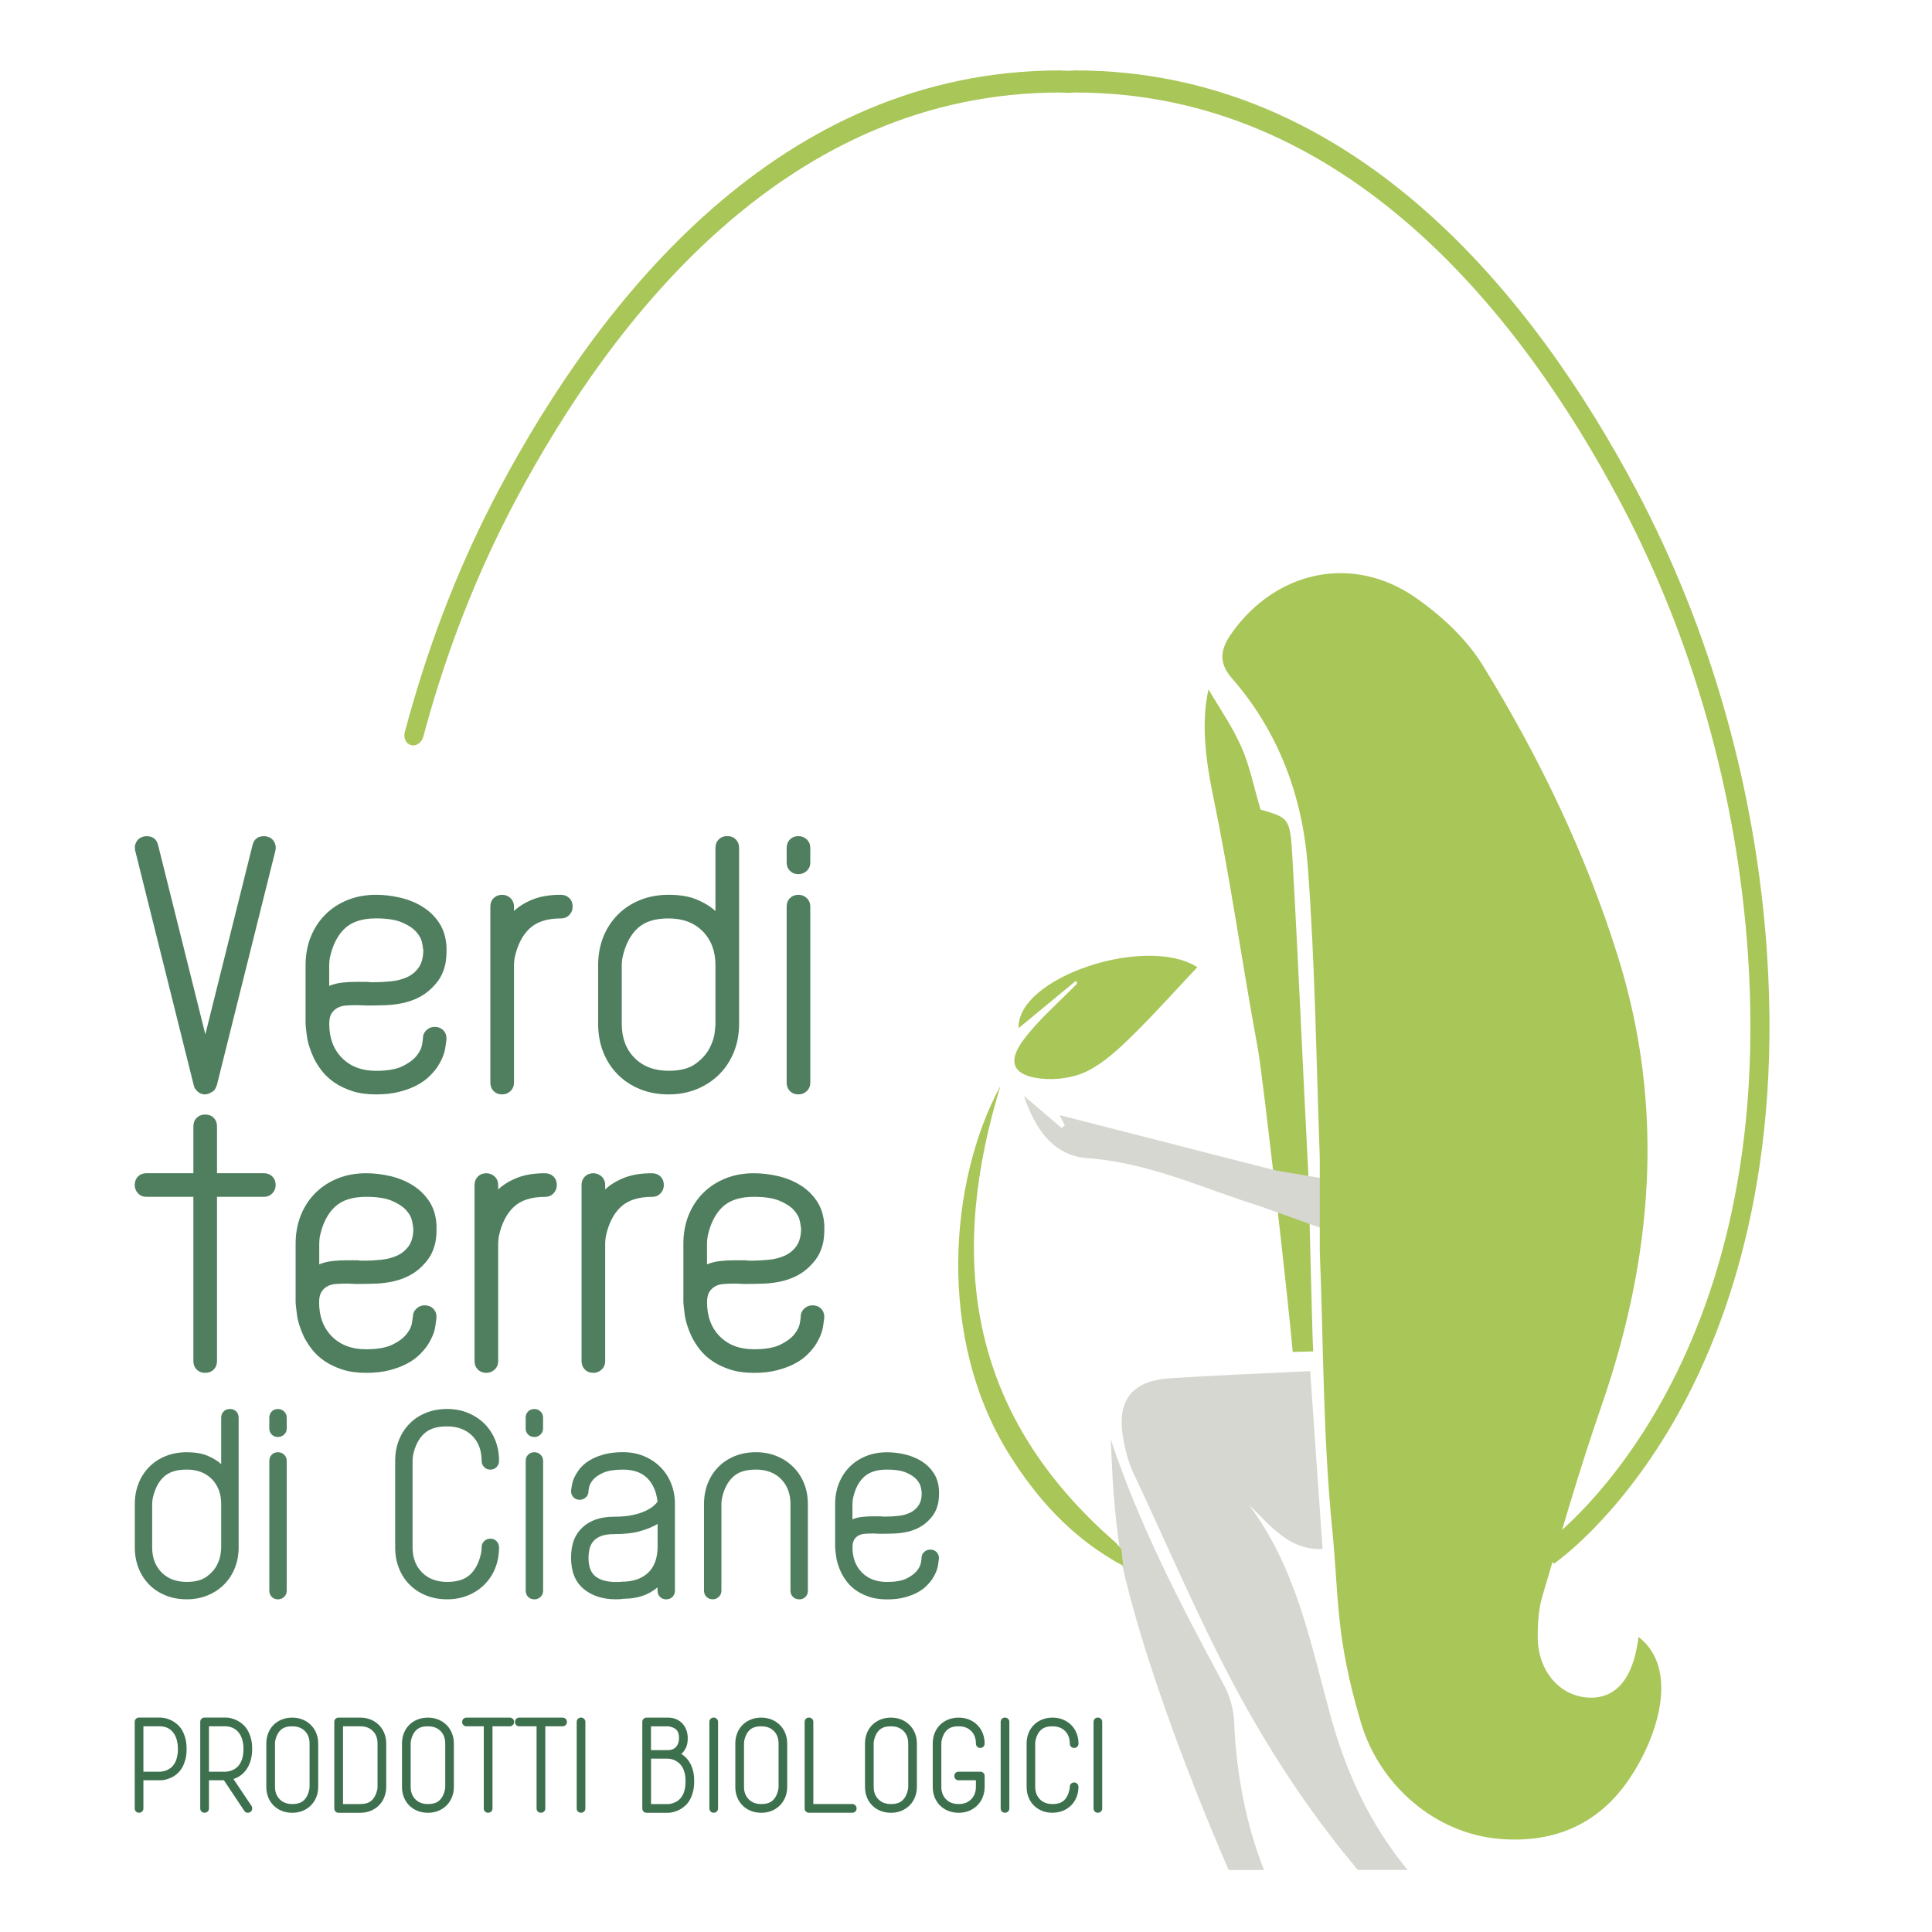 <?xml version="1.0" encoding="UTF-8"?><svg id="a" xmlns="http://www.w3.org/2000/svg" viewBox="0 0 425.2 425.2"><defs><style>.b{fill:#a9c658;}.c{fill:#d7d7d2;}.d{fill:#c5cdb5;}.e{fill:#3d704d;}.f{fill:#4f7f5e;}</style></defs><path class="b" d="M276.81,230.62c1.17,6.37,7.04,58.71,7.7,66.92l4.5-.12c-.17-1.5-.99-37.58-1.07-39.08-1.13-21.36-2.27-48.37-3.51-69.73-.5-8.61-.72-8.6-7-10.43-1.54-5.18-2.41-9.73-4.25-13.84-2.03-4.56-4.94-8.73-7.21-12.62-1.56,6.88-.76,14.8,.89,22.81,4.23,20.6,6.14,35.41,9.94,56.09Z"/><path class="c" d="M291.97,270.71l-.62-4.53,1.51-1.69-1.2-5.06-10.88-1.83c-16.76-4.29-32.15-8.23-47.57-12.18,.36,.73,.74,1.49,1.12,2.25l-.67,.59c-2.77-2.36-5.55-4.72-8.32-7.09,2.41,7.09,6.28,13.17,14.05,13.73,13.51,.98,25.51,6.69,38.1,10.64"/><polygon class="d" points="288.79 270.05 288.8 270.05 288.8 270.05 288.79 270.05 288.79 270.05"/><path class="b" d="M290.46,254.7c-.77-21.36-1.04-42.76-2.64-64.05-1.14-15.29-6.37-29.56-16.69-41.37-3.15-3.61-2.43-6.58-.03-9.97,9.73-13.71,26.58-17.39,40.36-7.84,5.73,3.97,11.3,9.14,14.91,15.02,12.38,20.13,22.65,41.41,29.71,64.03,10.43,33.37,7.68,66.32-3.66,99-4.78,13.78-8.82,27.81-12.98,41.8-.86,2.87-1.03,6.04-1.01,9.07,.04,7.49,4.98,13.05,11.4,13.23,5.83,.16,9.63-4.1,10.78-13.36,9.1,7.02,4.25,22.23-2.32,31.67-6.75,9.72-16.48,13.77-28.27,12.78-14.15-1.19-26.38-11.76-30.49-25.56-5.68-19.12-4.8-27.19-6.35-42.79-2.01-20.24-1.9-40.68-2.72-61.04v-20.61Z"/><path class="b" d="M236.78,215.87c-4.32,3.57-8.64,7.14-12.58,10.39-.51-11.07,27.87-20.62,39.32-13.41-4.71,4.99-9.35,10.21-14.33,15.09-2.99,2.93-6.2,5.94-9.88,7.78-2.98,1.49-6.89,2.03-10.23,1.66-6.15-.69-7.5-3.65-3.77-8.6,3.39-4.51,7.81-8.25,11.77-12.33l-.3-.58Z"/><path class="c" d="M246.99,344.47h0c4.02,18.03,13.38,43.97,23.42,67.09h7.77c-4.06-10.38-6.09-21.32-6.57-32.72-.12-2.74-.99-5.68-2.3-8.1-9.37-17.42-18.53-34.92-24.87-54.02,.43,7.25,.3,13.25,2.46,27.35l.07,.41Z"/><path class="b" d="M246.83,341.08c-.64-1.04-1.54-1.8-1.75-1.99-31.04-27.26-36.34-60.08-25.77-97.16,.28-.97,.57-1.95,.87-2.93-11.35,20.85-14.03,55.43,1.82,80.91,6.09,9.79,13.88,18.62,25.17,24.7l-.33-3.54Z"/><path class="f" d="M47.68,238.91c-.11,.27-.18,.45-.2,.53-.03,.08-.07,.12-.12,.12l-.08,.24-.33,.33c-.11,.11-.19,.16-.25,.16-.38,.22-.68,.36-.89,.45-.22,.08-.54,.12-.97,.12-.11-.05-.2-.08-.28-.08-.08,0-.18-.03-.28-.08-.05,0-.14-.04-.25-.12-.11-.08-.19-.12-.24-.12l-.08-.08-.16-.08-.08-.08c-.11-.1-.19-.2-.24-.28-.05-.08-.14-.18-.25-.28l-.24-.4c0-.16-.03-.27-.08-.33l-12.91-51.73c-.16-.71-.07-1.35,.28-1.95s.88-.98,1.59-1.14c.1-.05,.32-.08,.65-.08,1.35,0,2.19,.65,2.52,1.95l10.4,41.66,10.39-41.66c.33-1.3,1.16-1.95,2.52-1.95,.33,0,.54,.03,.65,.08,.7,.16,1.23,.54,1.58,1.14s.45,1.24,.28,1.95l-12.91,51.73Z"/><path class="f" d="M93.07,228.52c0-.71,.26-1.3,.77-1.79,.51-.49,1.12-.73,1.83-.73,.76,0,1.38,.24,1.87,.73,.49,.48,.73,1.11,.73,1.87,0,.16-.1,.87-.29,2.11-.19,1.25-.77,2.63-1.74,4.14-.49,.71-1.09,1.41-1.83,2.11-.73,.71-1.64,1.34-2.72,1.91-1.09,.57-2.36,1.04-3.82,1.42s-3.17,.57-5.12,.57-3.75-.24-5.23-.73c-1.49-.49-2.79-1.11-3.9-1.87-1.11-.76-2.03-1.61-2.76-2.55s-1.31-1.86-1.74-2.72c-.87-1.84-1.39-3.52-1.59-5.04-.19-1.51-.28-2.38-.28-2.6v-12.91c0-2.27,.38-4.36,1.14-6.25,.76-1.89,1.83-3.53,3.21-4.91,1.38-1.38,3.02-2.45,4.91-3.21,1.89-.76,3.98-1.14,6.25-1.14,1.79,0,3.59,.22,5.4,.65,1.82,.43,3.45,1.11,4.91,2.03,1.46,.92,2.67,2.1,3.61,3.54s1.47,3.18,1.59,5.24v1.21c0,.6-.06,1.27-.16,2.03-.11,.76-.34,1.57-.69,2.44-.35,.86-.88,1.7-1.58,2.52-.98,1.14-2.05,2.03-3.21,2.68-1.16,.65-2.4,1.12-3.69,1.42-1.3,.3-2.63,.48-3.98,.53-1.36,.05-2.73,.08-4.14,.08-.38,0-.76-.01-1.14-.04-.38-.03-.78-.04-1.22-.04-.81,0-1.58,.03-2.31,.08s-1.37,.23-1.91,.53c-.54,.3-.98,.72-1.3,1.26-.33,.54-.48,1.3-.48,2.27,0,3.08,.93,5.58,2.8,7.47,1.87,1.89,4.37,2.84,7.51,2.84,2.49,0,4.43-.34,5.81-1.01,1.38-.68,2.41-1.44,3.08-2.27s1.08-1.65,1.22-2.44c.13-.78,.2-1.26,.2-1.42Zm0-19.98c0-.16-.08-.6-.24-1.3-.16-.7-.58-1.43-1.26-2.19s-1.7-1.44-3.08-2.03c-1.38-.6-3.29-.9-5.73-.9-3.03,0-5.33,.75-6.9,2.24-1.57,1.49-2.65,3.61-3.25,6.37-.05,.27-.09,.56-.12,.85-.03,.3-.04,.58-.04,.85v4.55c.92-.38,1.89-.62,2.92-.73,1.03-.11,2.06-.16,3.08-.16h2.52c.22,.05,.43,.08,.65,.08h.57c1.3,0,2.6-.07,3.9-.2s2.48-.45,3.54-.93c1.05-.49,1.91-1.21,2.55-2.15,.65-.94,.98-2.23,.98-3.86-.05-.11-.08-.27-.08-.48Z"/><path class="f" d="M126.03,199.53c0,.71-.24,1.31-.73,1.83-.48,.51-1.11,.77-1.87,.77-3.03,0-5.33,.75-6.9,2.24-1.57,1.49-2.65,3.61-3.25,6.37-.05,.27-.1,.56-.12,.85-.03,.3-.04,.58-.04,.85v25.82c0,.76-.26,1.38-.77,1.87s-1.12,.73-1.83,.73c-.76,0-1.38-.24-1.87-.73s-.73-1.11-.73-1.87v-38.73c0-.76,.24-1.38,.73-1.87,.49-.48,1.11-.73,1.87-.73,.71,0,1.31,.25,1.83,.73,.51,.49,.77,1.11,.77,1.87v.97c1.08-1.03,2.46-1.88,4.14-2.55,1.68-.68,3.74-1.02,6.17-1.02,.76,0,1.38,.25,1.87,.73s.73,1.11,.73,1.87Z"/><path class="f" d="M157.46,200.5v-13.89c0-.76,.24-1.38,.73-1.87s1.11-.73,1.87-.73,1.38,.24,1.87,.73,.73,1.11,.73,1.87v38.74c0,2.22-.38,4.28-1.14,6.17-.76,1.89-1.83,3.53-3.21,4.91-1.38,1.38-3.02,2.46-4.91,3.25-1.89,.78-3.98,1.18-6.25,1.18s-4.36-.38-6.25-1.14c-1.89-.76-3.53-1.83-4.91-3.21-1.38-1.38-2.45-3.02-3.21-4.91s-1.14-3.98-1.14-6.25v-12.91c0-2.27,.38-4.36,1.14-6.25s1.83-3.53,3.21-4.91,3.02-2.45,4.91-3.21c1.89-.76,3.98-1.14,6.25-1.14,2.44,0,4.48,.34,6.13,1.02,1.65,.68,3.04,1.53,4.18,2.55Zm0,24.85v-12.91c0-3.08-.93-5.57-2.8-7.47-1.87-1.89-4.37-2.84-7.51-2.84s-5.33,.75-6.9,2.24c-1.57,1.49-2.65,3.61-3.25,6.37-.05,.27-.1,.56-.12,.85-.03,.3-.04,.58-.04,.85v12.91c0,3.08,.93,5.58,2.8,7.47,1.87,1.89,4.37,2.84,7.51,2.84,2.54,0,4.52-.51,5.93-1.54,1.41-1.03,2.44-2.18,3.09-3.45,.65-1.27,1.03-2.45,1.14-3.53,.11-1.08,.16-1.68,.16-1.79Z"/><path class="f" d="M175.73,184.02c.71,0,1.31,.24,1.83,.73s.77,1.11,.77,1.87v3.25c0,.7-.26,1.3-.77,1.79-.51,.48-1.12,.73-1.83,.73-.76,0-1.38-.25-1.87-.73-.49-.49-.73-1.09-.73-1.79v-3.25c0-.76,.24-1.38,.73-1.87s1.11-.73,1.87-.73Zm2.6,54.24c0,.76-.26,1.38-.77,1.87s-1.12,.73-1.83,.73c-.76,0-1.38-.24-1.87-.73s-.73-1.11-.73-1.87v-38.73c0-.76,.24-1.38,.73-1.87,.49-.48,1.11-.73,1.87-.73,.71,0,1.31,.25,1.83,.73,.51,.49,.77,1.11,.77,1.87v38.73Z"/><g><path class="f" d="M47.76,263.4v36.14c0,.76-.24,1.38-.73,1.87s-1.11,.73-1.87,.73-1.38-.24-1.87-.73-.73-1.11-.73-1.87v-36.14h-10.31c-.76,0-1.38-.25-1.87-.77-.49-.51-.73-1.12-.73-1.83,0-.76,.24-1.38,.73-1.87s1.11-.73,1.87-.73h10.31v-10.31c0-.76,.24-1.38,.73-1.87s1.11-.73,1.87-.73,1.38,.24,1.87,.73,.73,1.11,.73,1.87v10.31h10.31c.76,0,1.38,.25,1.87,.73,.48,.49,.73,1.11,.73,1.87,0,.71-.25,1.31-.73,1.83-.49,.51-1.11,.77-1.87,.77h-10.31Z"/><path class="f" d="M90.88,289.8c0-.71,.25-1.3,.77-1.79,.51-.49,1.12-.73,1.82-.73,.76,0,1.38,.24,1.87,.73,.49,.48,.73,1.11,.73,1.87,0,.16-.1,.87-.28,2.11-.19,1.25-.77,2.63-1.74,4.14-.49,.71-1.1,1.41-1.83,2.11-.73,.71-1.64,1.34-2.72,1.91-1.08,.57-2.35,1.04-3.81,1.42-1.46,.38-3.17,.57-5.12,.57s-3.75-.24-5.24-.73c-1.49-.49-2.79-1.11-3.9-1.87-1.11-.76-2.03-1.61-2.76-2.55s-1.31-1.86-1.75-2.72c-.86-1.84-1.39-3.52-1.58-5.04-.19-1.51-.28-2.38-.28-2.6v-12.91c0-2.27,.38-4.36,1.14-6.25s1.83-3.53,3.21-4.91,3.02-2.45,4.91-3.21c1.89-.76,3.98-1.14,6.25-1.14,1.79,0,3.59,.22,5.4,.65,1.81,.43,3.45,1.11,4.91,2.03,1.46,.92,2.67,2.1,3.61,3.54,.94,1.44,1.47,3.18,1.58,5.24v1.21c0,.6-.05,1.27-.16,2.03s-.34,1.57-.69,2.44c-.35,.86-.88,1.7-1.59,2.52-.97,1.14-2.04,2.03-3.21,2.68-1.16,.65-2.4,1.12-3.69,1.42-1.3,.3-2.63,.48-3.98,.53s-2.73,.08-4.14,.08c-.38,0-.76-.01-1.14-.04-.38-.03-.79-.04-1.22-.04-.81,0-1.59,.03-2.32,.08s-1.36,.23-1.91,.53c-.54,.3-.97,.72-1.3,1.26-.33,.54-.49,1.3-.49,2.27,0,3.08,.93,5.58,2.8,7.47,1.87,1.89,4.37,2.84,7.51,2.84,2.49,0,4.42-.34,5.81-1.01s2.41-1.44,3.08-2.27,1.09-1.65,1.22-2.44,.2-1.26,.2-1.42Zm0-19.98c0-.16-.08-.6-.24-1.3-.16-.7-.58-1.43-1.26-2.19s-1.71-1.44-3.08-2.03c-1.38-.6-3.29-.9-5.73-.9-3.03,0-5.33,.75-6.9,2.24-1.57,1.49-2.65,3.61-3.25,6.37-.05,.27-.1,.56-.12,.85-.03,.3-.04,.58-.04,.85v4.55c.92-.38,1.89-.62,2.92-.73,1.03-.11,2.06-.16,3.09-.16h2.52c.22,.05,.43,.08,.65,.08h.57c1.3,0,2.6-.07,3.9-.2,1.3-.13,2.48-.45,3.53-.93s1.91-1.21,2.56-2.15c.65-.94,.97-2.23,.97-3.86-.05-.11-.08-.27-.08-.48Z"/><path class="f" d="M122.55,260.81c0,.71-.24,1.31-.73,1.83s-1.11,.77-1.87,.77c-3.03,0-5.33,.75-6.9,2.24-1.57,1.49-2.65,3.61-3.25,6.37-.05,.27-.09,.56-.12,.85-.03,.3-.04,.58-.04,.85v25.82c0,.76-.25,1.38-.77,1.87-.52,.49-1.13,.73-1.83,.73-.76,0-1.38-.24-1.87-.73-.48-.49-.73-1.11-.73-1.87v-38.73c0-.76,.25-1.38,.73-1.87,.49-.48,1.11-.73,1.87-.73,.7,0,1.31,.25,1.83,.73,.51,.49,.77,1.11,.77,1.87v.97c1.09-1.03,2.47-1.88,4.14-2.55,1.68-.68,3.74-1.02,6.17-1.02,.76,0,1.38,.25,1.87,.73,.49,.49,.73,1.11,.73,1.87Z"/><path class="f" d="M146.1,260.81c0,.71-.24,1.31-.73,1.83s-1.11,.77-1.87,.77c-3.03,0-5.33,.75-6.9,2.24-1.57,1.49-2.65,3.61-3.25,6.37-.05,.27-.09,.56-.12,.85-.03,.3-.04,.58-.04,.85v25.82c0,.76-.25,1.38-.77,1.87-.52,.49-1.13,.73-1.83,.73-.76,0-1.38-.24-1.87-.73-.48-.49-.73-1.11-.73-1.87v-38.73c0-.76,.25-1.38,.73-1.87,.49-.48,1.11-.73,1.87-.73,.7,0,1.31,.25,1.83,.73,.51,.49,.77,1.11,.77,1.87v.97c1.09-1.03,2.47-1.88,4.14-2.55,1.68-.68,3.74-1.02,6.17-1.02,.76,0,1.38,.25,1.87,.73,.49,.49,.73,1.11,.73,1.87Z"/><path class="f" d="M176.22,289.8c0-.71,.26-1.3,.77-1.79,.51-.49,1.12-.73,1.83-.73,.76,0,1.38,.24,1.87,.73,.49,.48,.73,1.11,.73,1.87,0,.16-.1,.87-.29,2.11-.19,1.25-.77,2.63-1.74,4.14-.49,.71-1.09,1.41-1.83,2.11-.73,.71-1.64,1.34-2.72,1.91-1.09,.57-2.36,1.04-3.82,1.42s-3.17,.57-5.12,.57-3.75-.24-5.23-.73c-1.49-.49-2.79-1.11-3.9-1.87-1.11-.76-2.03-1.61-2.76-2.55s-1.31-1.86-1.74-2.72c-.87-1.84-1.39-3.52-1.59-5.04-.19-1.51-.28-2.38-.28-2.6v-12.91c0-2.27,.38-4.36,1.14-6.25,.76-1.89,1.83-3.53,3.21-4.91,1.38-1.38,3.02-2.45,4.91-3.21,1.89-.76,3.98-1.14,6.25-1.14,1.79,0,3.59,.22,5.4,.65,1.82,.43,3.45,1.11,4.91,2.03,1.46,.92,2.67,2.1,3.61,3.54s1.47,3.18,1.59,5.24v1.21c0,.6-.06,1.27-.16,2.03-.11,.76-.34,1.57-.69,2.44-.35,.86-.88,1.7-1.58,2.52-.98,1.14-2.05,2.03-3.21,2.68-1.16,.65-2.4,1.12-3.69,1.42-1.3,.3-2.63,.48-3.98,.53-1.36,.05-2.73,.08-4.14,.08-.38,0-.76-.01-1.14-.04-.38-.03-.78-.04-1.22-.04-.81,0-1.58,.03-2.31,.08s-1.37,.23-1.91,.53c-.54,.3-.98,.72-1.3,1.26-.33,.54-.48,1.3-.48,2.27,0,3.08,.93,5.58,2.8,7.47,1.87,1.89,4.37,2.84,7.51,2.84,2.49,0,4.43-.34,5.81-1.01,1.38-.68,2.41-1.44,3.08-2.27s1.08-1.65,1.22-2.44c.13-.78,.2-1.26,.2-1.42Zm0-19.98c0-.16-.08-.6-.24-1.3-.16-.7-.58-1.43-1.26-2.19s-1.7-1.44-3.08-2.03c-1.38-.6-3.29-.9-5.73-.9-3.03,0-5.33,.75-6.9,2.24-1.57,1.49-2.65,3.61-3.25,6.37-.05,.27-.09,.56-.12,.85-.03,.3-.04,.58-.04,.85v4.55c.92-.38,1.89-.62,2.92-.73,1.03-.11,2.06-.16,3.08-.16h2.52c.22,.05,.43,.08,.65,.08h.57c1.3,0,2.6-.07,3.9-.2s2.48-.45,3.54-.93c1.05-.49,1.91-1.21,2.55-2.15,.65-.94,.98-2.23,.98-3.86-.05-.11-.08-.27-.08-.48Z"/></g><g><path class="f" d="M48.68,322.24v-10.23c0-.56,.18-1.02,.54-1.38s.82-.54,1.38-.54,1.02,.18,1.38,.54,.54,.82,.54,1.38v28.54c0,1.64-.28,3.15-.84,4.55-.56,1.4-1.35,2.6-2.36,3.62-1.02,1.01-2.22,1.82-3.62,2.39-1.39,.58-2.93,.87-4.6,.87s-3.21-.28-4.61-.84c-1.4-.56-2.6-1.34-3.62-2.36-1.01-1.02-1.8-2.22-2.36-3.62-.56-1.4-.84-2.93-.84-4.61v-9.52c0-1.67,.28-3.21,.84-4.6,.56-1.4,1.35-2.6,2.36-3.62,1.02-1.02,2.22-1.8,3.62-2.36,1.39-.56,2.93-.84,4.61-.84,1.79,0,3.3,.25,4.52,.75,1.21,.5,2.25,1.13,3.08,1.89Zm0,18.31v-9.52c0-2.27-.69-4.11-2.06-5.51-1.38-1.39-3.22-2.09-5.53-2.09s-3.93,.55-5.09,1.64-1.95,2.66-2.39,4.7c-.04,.2-.07,.41-.09,.63s-.03,.43-.03,.63v9.52c0,2.27,.69,4.11,2.06,5.51,1.38,1.39,3.22,2.09,5.54,2.09,1.87,0,3.33-.38,4.37-1.14,1.04-.76,1.79-1.6,2.27-2.54s.76-1.8,.84-2.6c.08-.8,.12-1.24,.12-1.31Z"/><path class="f" d="M61.18,310.1c.52,0,.97,.18,1.35,.54s.57,.82,.57,1.38v2.39c0,.52-.19,.96-.57,1.31s-.83,.54-1.35,.54c-.56,0-1.01-.18-1.37-.54s-.54-.8-.54-1.31v-2.39c0-.56,.18-1.02,.54-1.38s.81-.54,1.37-.54Zm1.92,39.97c0,.56-.19,1.02-.57,1.38s-.83,.54-1.35,.54c-.56,0-1.01-.18-1.37-.54s-.54-.82-.54-1.38v-28.54c0-.56,.18-1.02,.54-1.38s.81-.54,1.37-.54c.52,0,.97,.18,1.35,.54s.57,.82,.57,1.38v28.54Z"/><path class="f" d="M98.4,351.98c-1.67,0-3.21-.28-4.61-.84-1.39-.56-2.6-1.34-3.62-2.36s-1.81-2.22-2.36-3.62c-.56-1.4-.84-2.93-.84-4.61v-19.03c0-1.67,.28-3.21,.84-4.61,.56-1.39,1.34-2.6,2.36-3.62,1.02-1.02,2.22-1.81,3.62-2.36,1.4-.56,2.93-.84,4.61-.84s3.21,.29,4.61,.87c1.39,.58,2.6,1.37,3.62,2.39,1.02,1.02,1.81,2.22,2.37,3.62,.56,1.4,.83,2.91,.83,4.55,0,.52-.18,.97-.54,1.35-.36,.38-.82,.57-1.37,.57s-1.02-.19-1.38-.57c-.36-.38-.54-.83-.54-1.35,0-2.31-.69-4.16-2.07-5.53s-3.22-2.07-5.53-2.07-3.93,.54-5.08,1.62c-1.16,1.08-1.96,2.63-2.4,4.67-.04,.24-.07,.47-.09,.68-.02,.22-.03,.43-.03,.63v19.03c0,2.27,.69,4.11,2.07,5.51,1.38,1.39,3.22,2.09,5.53,2.09s3.93-.55,5.09-1.64c1.16-1.09,1.95-2.66,2.39-4.7,.04-.2,.07-.41,.09-.63,.02-.22,.03-.43,.03-.63,0-.56,.19-1.02,.57-1.38s.83-.54,1.35-.54c.56,0,1.01,.19,1.37,.57,.36,.38,.54,.83,.54,1.35,0,1.64-.28,3.15-.83,4.55-.56,1.4-1.35,2.6-2.37,3.62s-2.22,1.82-3.62,2.39c-1.4,.58-2.93,.87-4.61,.87Z"/><path class="f" d="M117.61,310.1c.52,0,.96,.18,1.34,.54s.57,.82,.57,1.38v2.39c0,.52-.19,.96-.57,1.31s-.83,.54-1.34,.54c-.56,0-1.02-.18-1.38-.54s-.54-.8-.54-1.31v-2.39c0-.56,.18-1.02,.54-1.38s.82-.54,1.38-.54Zm1.92,39.97c0,.56-.19,1.02-.57,1.38s-.83,.54-1.34,.54c-.56,0-1.02-.18-1.38-.54s-.54-.82-.54-1.38v-28.54c0-.56,.18-1.02,.54-1.38s.82-.54,1.38-.54c.52,0,.96,.18,1.34,.54s.57,.82,.57,1.38v28.54Z"/><path class="f" d="M137.23,351.86c-.2,.04-.44,.07-.72,.09-.28,.02-.6,.03-.96,.03-2.91,0-5.28-.77-7.12-2.3-1.83-1.54-2.75-3.82-2.75-6.85s.84-5.1,2.51-6.67c1.67-1.57,4.01-2.36,7-2.36,1.64,0,3.02-.13,4.16-.39,1.14-.26,2.07-.57,2.81-.93s1.31-.72,1.71-1.08c.4-.36,.68-.66,.84-.9-.24-2.19-.99-3.92-2.25-5.18s-3.04-1.88-5.35-1.88c-1.84,0-3.26,.22-4.28,.66-1.02,.44-1.77,.95-2.27,1.53-.5,.58-.8,1.13-.9,1.64-.1,.52-.15,.84-.15,.96,0,.52-.19,.96-.57,1.31s-.83,.54-1.34,.54c-.56,0-1.02-.18-1.38-.54s-.54-.82-.54-1.38c0-.16,.08-.68,.24-1.55,.16-.88,.6-1.84,1.32-2.88,.32-.48,.75-.96,1.29-1.44,.54-.48,1.21-.91,2-1.31,.8-.4,1.74-.73,2.81-.99,1.08-.26,2.33-.39,3.77-.39,1.67,0,3.21,.29,4.61,.87,1.39,.58,2.6,1.38,3.62,2.4,1.02,1.01,1.81,2.22,2.37,3.62,.56,1.4,.83,2.91,.83,4.55v19.03c0,.56-.18,1.02-.54,1.38s-.82,.54-1.38,.54-1.01-.18-1.37-.54-.54-.82-.54-1.38v-.72c-1.96,1.68-4.45,2.51-7.48,2.51Zm7.48-16.45c-1,.6-2.27,1.12-3.8,1.56s-3.44,.66-5.71,.66c-1.28,0-2.29,.16-3.05,.48-.76,.32-1.33,.74-1.7,1.26-.38,.52-.63,1.09-.75,1.71-.12,.62-.18,1.21-.18,1.77,0,1.95,.53,3.33,1.59,4.13s2.55,1.19,4.46,1.19c.72,0,1.14-.02,1.26-.06,2.43,0,4.35-.64,5.75-1.92,1.39-1.27,2.11-3.17,2.15-5.68v-5.08Z"/><path class="f" d="M175.89,351.98c-.56,0-1.02-.18-1.38-.54s-.54-.82-.54-1.38v-19.03c0-2.27-.69-4.11-2.07-5.51-1.37-1.39-3.22-2.09-5.53-2.09s-3.93,.55-5.08,1.64c-1.16,1.1-1.96,2.66-2.4,4.7-.04,.2-.07,.41-.09,.63-.02,.22-.03,.43-.03,.63v19.03c0,.56-.19,1.02-.57,1.38s-.83,.54-1.34,.54c-.56,0-1.02-.18-1.38-.54s-.54-.82-.54-1.38v-19.03c0-1.67,.28-3.21,.84-4.6,.56-1.4,1.34-2.6,2.36-3.62,1.02-1.02,2.22-1.8,3.62-2.36,1.4-.56,2.93-.84,4.61-.84s3.21,.29,4.61,.87c1.4,.58,2.6,1.38,3.62,2.4,1.02,1.01,1.81,2.22,2.37,3.62,.56,1.4,.83,2.91,.83,4.55v19.03c0,.56-.18,1.02-.54,1.38s-.82,.54-1.37,.54Z"/><path class="f" d="M202.81,342.89c0-.52,.19-.96,.57-1.31s.83-.54,1.35-.54c.56,0,1.02,.18,1.38,.54s.54,.82,.54,1.37c0,.12-.07,.64-.21,1.56-.14,.92-.57,1.94-1.29,3.05-.36,.52-.81,1.04-1.34,1.56s-1.21,.99-2,1.41c-.8,.42-1.74,.77-2.81,1.05s-2.33,.42-3.77,.42-2.76-.18-3.86-.54-2.05-.82-2.87-1.38c-.82-.56-1.5-1.19-2.04-1.88s-.96-1.37-1.29-2.01c-.64-1.35-1.03-2.59-1.16-3.71-.14-1.12-.21-1.76-.21-1.92v-9.52c0-1.67,.28-3.21,.84-4.6,.56-1.4,1.35-2.6,2.36-3.62,1.02-1.02,2.22-1.8,3.62-2.36,1.39-.56,2.93-.84,4.61-.84,1.31,0,2.64,.16,3.98,.48,1.34,.32,2.54,.82,3.62,1.49,1.08,.68,1.97,1.55,2.66,2.6s1.09,2.34,1.17,3.86v.9c0,.44-.04,.93-.12,1.49s-.25,1.16-.51,1.79-.65,1.26-1.16,1.86c-.72,.83-1.51,1.49-2.37,1.97-.86,.48-1.77,.83-2.72,1.05-.96,.22-1.94,.35-2.93,.39-1,.04-2.02,.06-3.05,.06-.28,0-.56,0-.84-.03s-.58-.03-.9-.03c-.6,0-1.17,.02-1.71,.06-.54,.04-1.01,.17-1.41,.39-.4,.22-.72,.53-.96,.93-.24,.4-.36,.96-.36,1.68,0,2.27,.69,4.11,2.06,5.51,1.38,1.39,3.22,2.09,5.54,2.09,1.83,0,3.26-.25,4.28-.75,1.01-.5,1.77-1.06,2.27-1.67,.5-.62,.8-1.22,.9-1.79,.1-.58,.15-.93,.15-1.05Zm0-14.72c0-.12-.06-.44-.18-.96-.12-.52-.43-1.06-.93-1.62-.5-.56-1.26-1.06-2.27-1.5-1.01-.44-2.42-.66-4.22-.66-2.24,0-3.93,.55-5.09,1.64s-1.95,2.66-2.39,4.7c-.04,.2-.07,.41-.09,.63s-.03,.43-.03,.63v3.35c.68-.28,1.39-.46,2.15-.54,.76-.08,1.52-.12,2.27-.12h1.85c.16,.04,.32,.06,.48,.06h.42c.96,0,1.92-.05,2.87-.15,.96-.1,1.83-.33,2.6-.69s1.41-.88,1.89-1.59c.48-.7,.72-1.64,.72-2.84-.04-.08-.06-.2-.06-.36Z"/></g><g><path class="e" d="M31.56,391.81v6.19c0,.28-.09,.51-.28,.68-.19,.18-.41,.27-.67,.27-.28,0-.51-.09-.69-.27s-.27-.4-.27-.68v-19.03c0-.28,.09-.51,.27-.69s.41-.27,.69-.27h4.76s.14,0,.31,.02,.38,.05,.64,.1,.56,.15,.88,.27c.33,.12,.67,.29,1.03,.51,.32,.2,.65,.46,.99,.78,.34,.32,.65,.72,.91,1.2,.27,.48,.49,1.05,.67,1.72s.27,1.44,.27,2.32-.09,1.64-.27,2.3-.4,1.23-.67,1.71c-.27,.48-.57,.88-.91,1.21-.34,.33-.67,.59-.99,.79-.36,.2-.71,.36-1.03,.48-.33,.12-.63,.21-.88,.27-.26,.06-.47,.1-.64,.1-.17,.01-.28,.02-.31,.02h-3.8Zm0-11.88v9.99h3.8c.7-.08,1.29-.26,1.77-.54,.48-.28,.87-.64,1.16-1.08,.3-.44,.52-.95,.66-1.52,.14-.58,.21-1.2,.21-1.86s-.07-1.24-.21-1.82c-.14-.58-.36-1.1-.66-1.56-.3-.46-.69-.83-1.16-1.12-.48-.29-1.07-.45-1.77-.49h-3.8Z"/><path class="e" d="M55.5,384.92c0,.74-.08,1.45-.24,2.14-.16,.69-.4,1.32-.73,1.9s-.75,1.09-1.27,1.54c-.52,.45-1.14,.79-1.88,1.03l3.98,5.93c.14,.22,.18,.46,.13,.72s-.18,.47-.4,.63c-.24,.1-.42,.15-.54,.15-.34,0-.6-.14-.78-.42l-4.49-6.73h-3.29v6.19c0,.28-.1,.51-.28,.68-.19,.18-.42,.27-.68,.27-.28,0-.51-.09-.69-.27s-.27-.4-.27-.68v-19.03c0-.28,.09-.51,.27-.69s.41-.27,.69-.27h4.76s.15,0,.31,.02c.17,0,.38,.05,.64,.1s.56,.15,.88,.27c.33,.12,.67,.29,1.03,.51,.32,.2,.65,.46,.99,.78,.34,.32,.64,.72,.91,1.2,.27,.48,.5,1.05,.68,1.72s.27,1.44,.27,2.32Zm-9.51,5h3.8c.7-.08,1.29-.26,1.77-.54s.87-.64,1.16-1.08c.3-.44,.52-.95,.66-1.52,.14-.58,.21-1.2,.21-1.86s-.07-1.24-.21-1.82-.36-1.09-.66-1.54c-.3-.45-.68-.82-1.16-1.11-.48-.29-1.07-.47-1.77-.53h-3.8v9.99Z"/><path class="e" d="M64.32,398.96c-.83,0-1.6-.14-2.3-.42-.7-.28-1.3-.68-1.81-1.18-.51-.51-.9-1.11-1.18-1.81s-.42-1.46-.42-2.3v-9.52c0-.83,.14-1.6,.42-2.3,.28-.7,.67-1.3,1.18-1.81s1.11-.9,1.81-1.18c.7-.28,1.47-.42,2.3-.42s1.61,.15,2.3,.43c.7,.29,1.3,.69,1.81,1.2s.9,1.11,1.18,1.81,.42,1.46,.42,2.27v9.52c0,.82-.14,1.57-.42,2.27-.28,.7-.67,1.3-1.18,1.81s-1.11,.91-1.81,1.2c-.7,.29-1.46,.43-2.3,.43Zm3.74-5.09c.02-.1,.04-.2,.05-.31,.01-.11,.02-.21,.02-.31v-9.52c0-1.16-.35-2.08-1.04-2.77s-1.61-1.03-2.77-1.03-1.96,.27-2.54,.81-.98,1.31-1.2,2.33c-.02,.12-.03,.23-.04,.34-.01,.11-.02,.22-.02,.31v9.52c0,1.14,.35,2.05,1.03,2.75,.69,.7,1.61,1.05,2.77,1.05s1.97-.27,2.55-.82c.58-.55,.98-1.33,1.19-2.35Z"/><path class="e" d="M85,383.73v9.52c0,.82-.14,1.57-.42,2.27-.28,.7-.67,1.3-1.18,1.81-.51,.51-1.11,.91-1.81,1.2-.7,.29-1.47,.43-2.3,.43h-4.76c-.28,0-.51-.09-.69-.27s-.27-.4-.27-.68v-19.03c0-.28,.09-.51,.27-.69s.41-.27,.69-.27h4.76c.83,0,1.6,.15,2.3,.43,.7,.29,1.3,.69,1.81,1.2,.51,.51,.91,1.11,1.18,1.81,.28,.7,.42,1.46,.42,2.27Zm-5.71,13.31c1.11,0,1.96-.27,2.54-.82,.58-.55,.98-1.33,1.2-2.35,.02-.1,.03-.2,.05-.31,0-.11,.01-.21,.01-.31v-9.52c0-1.16-.34-2.08-1.03-2.77-.69-.68-1.61-1.03-2.77-1.03h-3.8v17.11h3.8Z"/><path class="e" d="M94.18,398.96c-.83,0-1.6-.14-2.3-.42-.7-.28-1.3-.68-1.81-1.18-.51-.51-.9-1.11-1.18-1.81s-.42-1.46-.42-2.3v-9.52c0-.83,.14-1.6,.42-2.3,.28-.7,.67-1.3,1.18-1.81s1.11-.9,1.81-1.18c.7-.28,1.47-.42,2.3-.42s1.61,.15,2.3,.43c.7,.29,1.3,.69,1.81,1.2s.9,1.11,1.18,1.81,.42,1.46,.42,2.27v9.52c0,.82-.14,1.57-.42,2.27-.28,.7-.67,1.3-1.18,1.81s-1.11,.91-1.81,1.2c-.7,.29-1.46,.43-2.3,.43Zm3.74-5.09c.02-.1,.04-.2,.05-.31,.01-.11,.02-.21,.02-.31v-9.52c0-1.16-.35-2.08-1.04-2.77s-1.61-1.03-2.77-1.03-1.96,.27-2.54,.81-.98,1.31-1.2,2.33c-.02,.12-.03,.23-.04,.34-.01,.11-.02,.22-.02,.31v9.52c0,1.14,.35,2.05,1.03,2.75,.69,.7,1.61,1.05,2.77,1.05s1.97-.27,2.55-.82c.58-.55,.98-1.33,1.19-2.35Z"/><path class="e" d="M108.39,379.93v18.07c0,.28-.09,.51-.27,.68s-.41,.27-.69,.27-.51-.09-.69-.27-.27-.4-.27-.68v-18.07h-3.8c-.28,0-.51-.09-.69-.28-.18-.19-.27-.41-.27-.67,0-.28,.09-.51,.27-.69s.41-.27,.69-.27h9.51c.28,0,.51,.09,.69,.27s.27,.41,.27,.69c0,.26-.09,.48-.27,.67-.18,.19-.41,.28-.69,.28h-3.8Z"/><path class="e" d="M120.01,379.93v18.07c0,.28-.09,.51-.27,.68s-.41,.27-.69,.27-.51-.09-.69-.27-.27-.4-.27-.68v-18.07h-3.8c-.28,0-.51-.09-.68-.28-.18-.19-.27-.41-.27-.67,0-.28,.09-.51,.27-.69s.4-.27,.68-.27h9.52c.28,0,.51,.09,.69,.27s.27,.41,.27,.69c0,.26-.09,.48-.27,.67-.18,.19-.41,.28-.69,.28h-3.8Z"/><path class="e" d="M128.83,398c0,.28-.1,.51-.28,.68-.19,.18-.41,.27-.67,.27-.28,0-.51-.09-.69-.27s-.27-.4-.27-.68v-19.03c0-.28,.09-.51,.27-.69s.41-.27,.69-.27c.26,0,.48,.09,.67,.27,.19,.18,.28,.41,.28,.69v19.03Z"/><path class="e" d="M149.92,386c.34,.2,.68,.46,1.01,.79,.34,.33,.65,.74,.93,1.23s.5,1.06,.67,1.72c.17,.66,.25,1.43,.25,2.3s-.09,1.65-.27,2.32-.4,1.24-.67,1.72c-.27,.48-.57,.88-.91,1.2-.34,.32-.67,.58-.99,.78-.36,.22-.71,.39-1.03,.51-.33,.12-.63,.21-.88,.27-.26,.06-.47,.1-.64,.1-.17,.01-.28,.02-.31,.02h-4.76c-.28,0-.51-.09-.69-.27s-.27-.4-.27-.68v-19.03c0-.28,.09-.51,.27-.69s.41-.27,.69-.27h4.76c.64,0,1.22,.12,1.75,.35s.98,.55,1.36,.96,.67,.89,.87,1.44c.2,.55,.3,1.14,.3,1.78,0,.9-.15,1.62-.43,2.17-.29,.55-.63,.99-1,1.3Zm-6.64-.83h3.8c.76-.02,1.34-.28,1.75-.76s.61-1.11,.61-1.87c0-.86-.2-1.48-.6-1.87-.4-.39-.99-.63-1.77-.73h-3.8v5.24Zm5.75,11.25c1.24-.82,1.85-2.27,1.85-4.37s-.62-3.52-1.85-4.34c-.24-.16-.48-.28-.71-.38-.23-.09-.43-.15-.61-.19-.18-.04-.39-.07-.63-.09h-3.8v9.99h3.8c.3,0,.64-.06,1.01-.19,.38-.13,.69-.28,.93-.43Z"/><path class="e" d="M158.03,398c0,.28-.1,.51-.28,.68-.19,.18-.41,.27-.67,.27-.28,0-.51-.09-.69-.27s-.27-.4-.27-.68v-19.03c0-.28,.09-.51,.27-.69s.41-.27,.69-.27c.26,0,.48,.09,.67,.27,.19,.18,.28,.41,.28,.69v19.03Z"/><path class="e" d="M167.54,398.96c-.83,0-1.6-.14-2.3-.42-.7-.28-1.3-.68-1.81-1.18-.51-.51-.9-1.11-1.18-1.81s-.42-1.46-.42-2.3v-9.52c0-.83,.14-1.6,.42-2.3,.28-.7,.67-1.3,1.18-1.81s1.11-.9,1.81-1.18c.7-.28,1.47-.42,2.3-.42s1.61,.15,2.3,.43c.7,.29,1.3,.69,1.81,1.2s.9,1.11,1.18,1.81,.42,1.46,.42,2.27v9.52c0,.82-.14,1.57-.42,2.27-.28,.7-.67,1.3-1.18,1.81s-1.11,.91-1.81,1.2c-.7,.29-1.46,.43-2.3,.43Zm3.74-5.09c.02-.1,.04-.2,.05-.31,.01-.11,.02-.21,.02-.31v-9.52c0-1.16-.35-2.08-1.04-2.77s-1.61-1.03-2.77-1.03-1.96,.27-2.54,.81-.98,1.31-1.2,2.33c-.02,.12-.03,.23-.04,.34-.01,.11-.02,.22-.02,.31v9.52c0,1.14,.35,2.05,1.03,2.75,.69,.7,1.61,1.05,2.77,1.05s1.97-.27,2.55-.82c.58-.55,.98-1.33,1.19-2.35Z"/><path class="e" d="M188.52,398c0,.28-.09,.51-.27,.68s-.41,.27-.69,.27h-9.51c-.28,0-.51-.09-.69-.27s-.27-.4-.27-.68v-19.03c0-.28,.09-.51,.27-.69s.41-.27,.69-.27c.26,0,.48,.09,.67,.27s.28,.41,.28,.69v18.07h8.56c.28,0,.51,.1,.69,.28,.18,.19,.27,.42,.27,.68Z"/><path class="e" d="M196.08,398.96c-.83,0-1.6-.14-2.3-.42-.7-.28-1.3-.68-1.81-1.18-.51-.51-.9-1.11-1.18-1.81s-.42-1.46-.42-2.3v-9.52c0-.83,.14-1.6,.42-2.3,.28-.7,.67-1.3,1.18-1.81s1.11-.9,1.81-1.18c.7-.28,1.47-.42,2.3-.42s1.61,.15,2.3,.43c.7,.29,1.3,.69,1.81,1.2s.9,1.11,1.18,1.81,.42,1.46,.42,2.27v9.52c0,.82-.14,1.57-.42,2.27-.28,.7-.67,1.3-1.18,1.81s-1.11,.91-1.81,1.2c-.7,.29-1.46,.43-2.3,.43Zm3.74-5.09c.02-.1,.04-.2,.05-.31,.01-.11,.02-.21,.02-.31v-9.52c0-1.16-.35-2.08-1.04-2.77s-1.61-1.03-2.77-1.03-1.96,.27-2.54,.81-.98,1.31-1.2,2.33c-.02,.12-.03,.23-.04,.34-.01,.11-.02,.22-.02,.31v9.52c0,1.14,.35,2.05,1.03,2.75,.69,.7,1.61,1.05,2.77,1.05s1.97-.27,2.55-.82c.58-.55,.98-1.33,1.19-2.35Z"/><path class="e" d="M214.78,391.81h-3.8c-.28,0-.51-.09-.68-.27s-.27-.41-.27-.69c0-.26,.09-.48,.27-.66s.4-.27,.68-.27h4.76c.28,0,.51,.09,.69,.27s.27,.4,.27,.66v2.4c0,.82-.14,1.57-.42,2.27-.28,.7-.67,1.3-1.18,1.81s-1.11,.91-1.81,1.2c-.7,.29-1.46,.43-2.3,.43s-1.6-.14-2.3-.42c-.7-.28-1.3-.68-1.81-1.18-.51-.51-.9-1.11-1.18-1.81s-.42-1.46-.42-2.3v-9.52c0-.83,.14-1.6,.42-2.3,.28-.7,.67-1.3,1.18-1.81s1.11-.9,1.81-1.18c.7-.28,1.47-.42,2.3-.42s1.61,.15,2.3,.43c.7,.29,1.3,.69,1.81,1.2s.9,1.11,1.18,1.81,.42,1.46,.42,2.27c0,.26-.09,.48-.27,.68-.18,.19-.41,.28-.69,.28s-.51-.1-.69-.28c-.18-.19-.27-.41-.27-.68,0-1.16-.35-2.08-1.04-2.77s-1.61-1.03-2.77-1.03-1.96,.27-2.54,.81-.98,1.31-1.2,2.33c-.02,.12-.03,.23-.04,.34-.01,.11-.02,.22-.02,.31v9.52c0,1.14,.35,2.05,1.03,2.75,.69,.7,1.61,1.05,2.77,1.05s2.08-.35,2.77-1.05c.69-.7,1.04-1.62,1.04-2.75v-1.44Z"/><path class="e" d="M222.14,398c0,.28-.09,.51-.28,.68-.19,.18-.41,.27-.67,.27-.28,0-.51-.09-.69-.27s-.27-.4-.27-.68v-19.03c0-.28,.09-.51,.27-.69s.41-.27,.69-.27c.26,0,.48,.09,.67,.27,.19,.18,.28,.41,.28,.69v19.03Z"/><path class="e" d="M231.65,398.96c-.83,0-1.6-.14-2.3-.42-.7-.28-1.3-.68-1.81-1.18-.51-.51-.9-1.11-1.18-1.81s-.42-1.46-.42-2.3v-9.52c0-.83,.14-1.6,.42-2.3,.28-.7,.67-1.3,1.18-1.81s1.11-.9,1.81-1.18c.7-.28,1.47-.42,2.3-.42s1.61,.15,2.3,.43c.7,.29,1.3,.69,1.81,1.2s.9,1.11,1.18,1.81,.42,1.46,.42,2.27c0,.26-.09,.48-.27,.68-.18,.19-.41,.28-.69,.28s-.51-.1-.69-.28c-.18-.19-.27-.41-.27-.68,0-1.16-.35-2.08-1.04-2.77s-1.61-1.03-2.77-1.03-1.96,.27-2.54,.81-.98,1.31-1.2,2.33c-.02,.12-.03,.23-.04,.34-.01,.11-.02,.22-.02,.31v9.52c0,1.14,.35,2.05,1.03,2.75,.69,.7,1.61,1.05,2.77,1.05s1.97-.27,2.55-.82c.58-.55,.98-1.33,1.19-2.35,.02-.1,.04-.2,.05-.31,.01-.11,.02-.21,.02-.31,0-.28,.09-.51,.28-.69,.19-.18,.41-.27,.67-.27,.28,0,.51,.09,.69,.28,.18,.19,.27,.41,.27,.67,0,.82-.14,1.57-.42,2.27-.28,.7-.67,1.3-1.18,1.81s-1.11,.91-1.81,1.2c-.7,.29-1.46,.43-2.3,.43Z"/><path class="e" d="M242.58,398c0,.28-.1,.51-.28,.68-.19,.18-.41,.27-.67,.27-.28,0-.51-.09-.69-.27s-.27-.4-.27-.68v-19.03c0-.28,.09-.51,.27-.69s.41-.27,.69-.27c.26,0,.48,.09,.67,.27,.19,.18,.28,.41,.28,.69v19.03Z"/></g><path class="b" d="M388.89,209.74c-2.41-35.73-12.35-70.96-28.75-101.89-22.34-42.13-61.91-92.35-123.51-92.35-.57,0-1.12,.07-1.68,.08-.57-.01-1.11-.08-1.68-.08-61.6,0-101.16,50.22-123.51,92.35-8.32,15.68-14.89,32.49-19.74,49.89-.01,.05-.04,.08-.05,.13l-.51,1.9c-.08,.29-.17,.58-.25,.87h0l-.1,.37c-.18,.68-.15,1.3,.1,1.88,.26,.57,.68,.94,1.27,1.1,.55,.15,1.09,.04,1.62-.32,.53-.36,.89-.88,1.07-1.56l.41-1.51c4.78-17.52,11.38-34.44,19.74-50.21,21.78-41.07,60.27-90.03,119.93-90.03,.56,0,1.1,.07,1.66,.08h.05c.56-.01,1.09-.08,1.66-.08,59.66,0,98.14,48.96,119.93,90.03,16.06,30.28,25.79,64.76,28.15,99.73,6.3,93.55-44.39,129.52-44.9,129.88l2.14,4.17c.55-.38,13.65-9.48,26.06-30.69,11.4-19.48,24.28-53.29,20.88-103.73Z"/><path class="c" d="M249.51,324.33c8.23,17.46,15.68,35.37,25.15,52.14,7.07,12.5,15.07,24.27,24.18,35.08h10.96c-8.16-9.89-13.47-21.23-16.92-33.74-4.43-16.08-7.53-32.72-18.03-46.63,4.74,4.51,8.82,10.07,16.23,9.73-.9-12.98-1.79-25.74-2.73-39.15-10.56,.52-20.71,.9-30.85,1.57-8.46,.56-11.77,4.88-10.31,13.22,.46,2.65,1.17,5.36,2.31,7.78Z"/></svg>